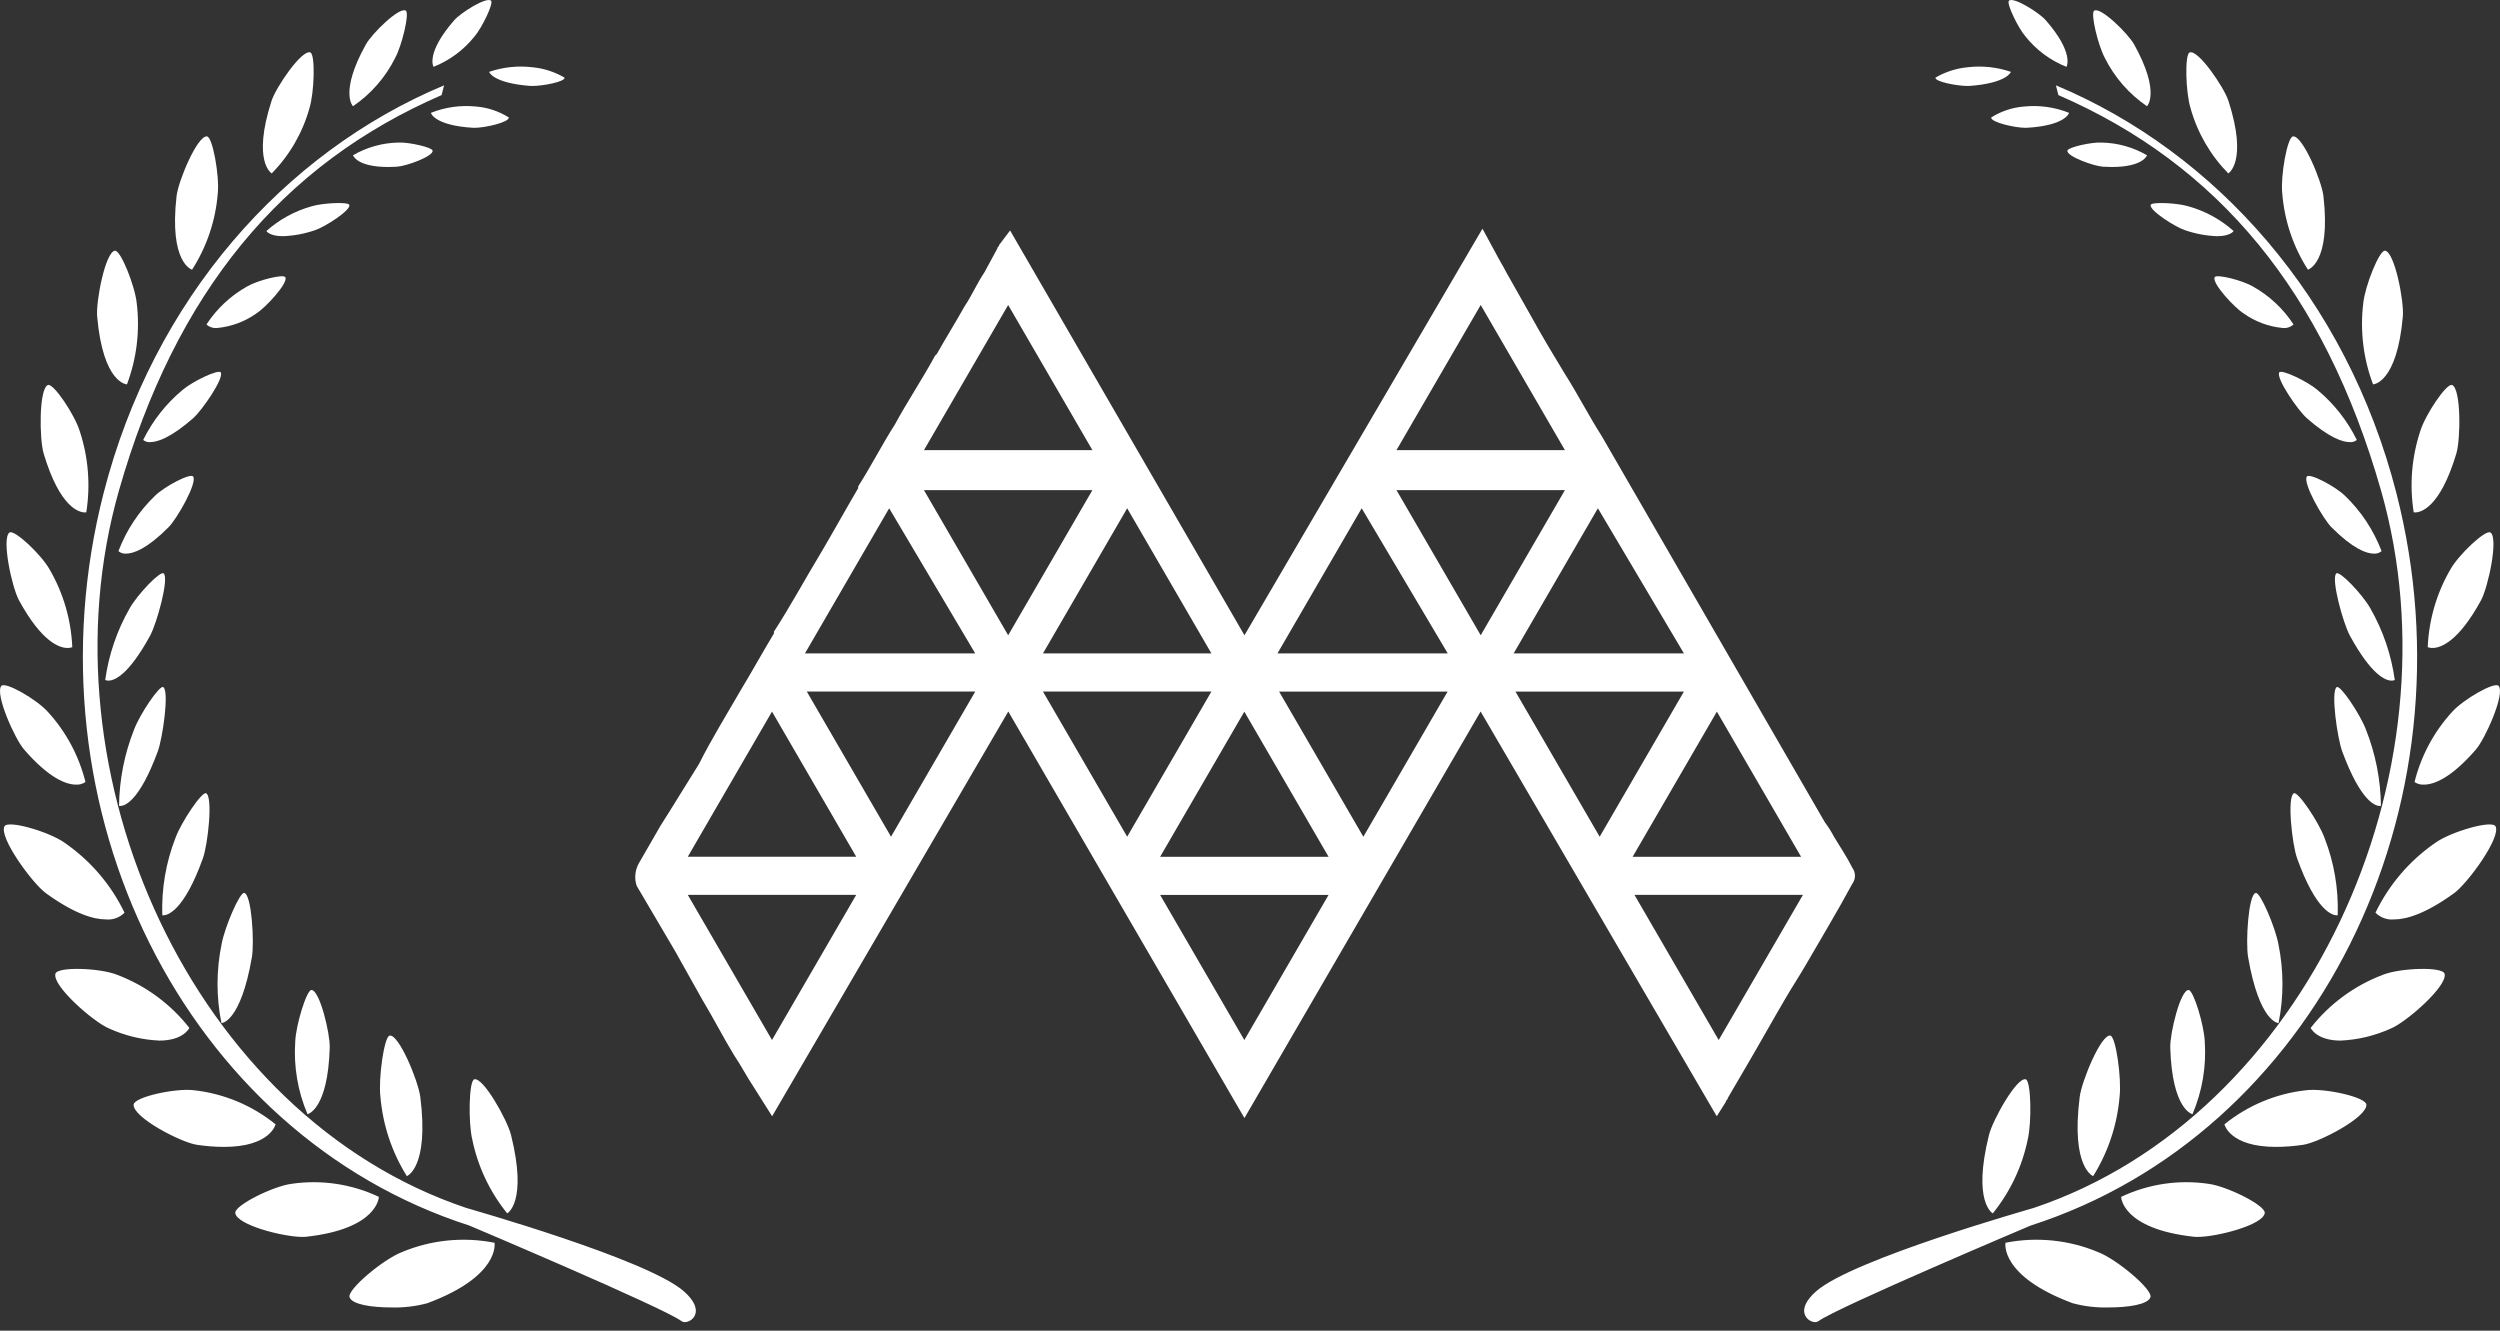 <?xml version="1.0" encoding="UTF-8"?> <svg xmlns="http://www.w3.org/2000/svg" width="124" height="66" viewBox="0 0 124 66" fill="none"><rect x="0" y="0" width="124" height="66" fill="#333333" stroke="none"/><path d="M33.918 64.047C32.094 62.447 23.235 59.951 23.114 59.909C9.595 55.362 1.884 38.402 5.9 24.331C8.711 14.483 13.972 8.16 21.904 4.716L22.026 4.233C14.088 7.555 7.606 14.827 5.139 24.458C1.124 40.138 9.212 56.267 23.281 60.788C23.281 60.788 32.888 64.849 33.802 65.527C33.849 65.561 33.905 65.579 33.962 65.578C34.354 65.578 35.001 64.998 33.918 64.047ZM21.203 64.637C24.835 63.284 24.528 61.641 24.528 61.641C22.984 61.336 21.384 61.497 19.933 62.105C19.015 62.457 17.203 63.969 17.339 64.346C17.468 64.706 18.443 64.849 19.405 64.849C20.011 64.867 20.617 64.796 21.203 64.638V64.637ZM15.17 61.345C18.765 60.953 18.792 59.365 18.792 59.365C17.45 58.728 15.948 58.502 14.477 58.715C13.566 58.824 11.616 59.788 11.669 60.169C11.753 60.763 14.047 61.351 14.997 61.351C15.055 61.352 15.112 61.35 15.17 61.345ZM25.347 56.295C25.16 55.545 23.963 53.41 23.522 53.534C23.257 53.609 23.221 55.674 23.426 56.525C23.702 57.865 24.296 59.12 25.157 60.183C25.157 60.183 26.18 59.649 25.347 56.295ZM20.847 54.408C20.748 53.621 19.79 51.295 19.328 51.365C19.052 51.407 18.763 53.498 18.868 54.391C18.986 55.792 19.435 57.144 20.179 58.336C20.179 58.336 21.29 57.924 20.847 54.408ZM13.668 55.766C12.51 54.828 11.108 54.242 9.627 54.077C8.726 53.958 6.651 54.408 6.628 54.79C6.589 55.425 8.983 56.671 9.776 56.784C10.216 56.849 10.659 56.884 11.104 56.886C13.418 56.887 13.668 55.766 13.668 55.766ZM16.355 51.958C16.375 51.263 15.859 49.111 15.449 49.103C15.203 49.099 14.673 50.867 14.644 51.657C14.56 52.89 14.768 54.126 15.252 55.263C15.252 55.263 16.264 55.064 16.355 51.958ZM9.392 50.985C8.459 49.794 7.218 48.882 5.802 48.347C4.951 48.009 2.847 47.933 2.749 48.298C2.585 48.905 4.661 50.706 5.41 51.013C6.196 51.37 7.043 51.574 7.906 51.613C9.107 51.613 9.392 50.985 9.392 50.985ZM12.494 47.477C12.62 46.748 12.486 44.376 12.117 44.289C11.894 44.235 11.141 45.997 10.993 46.823C10.725 48.116 10.722 49.451 10.984 50.746C10.984 50.746 11.929 50.737 12.494 47.477ZM6.176 45.268C5.502 43.871 4.475 42.674 3.196 41.795C2.432 41.252 0.389 40.656 0.221 40.987C-0.062 41.539 1.609 43.817 2.279 44.304C3.7 45.332 4.648 45.603 5.254 45.603C5.422 45.62 5.593 45.598 5.753 45.54C5.912 45.483 6.057 45.39 6.176 45.269V45.268ZM10.067 42.562C10.311 41.878 10.571 39.525 10.224 39.347C10.017 39.241 8.987 40.784 8.705 41.556C8.228 42.778 8.006 44.085 8.05 45.397C8.064 45.399 8.078 45.4 8.093 45.4C8.283 45.403 9.112 45.234 10.067 42.563V42.562ZM7.823 37.28C8.069 36.614 8.403 34.281 8.099 34.081C7.918 33.961 6.937 35.427 6.653 36.178C6.174 37.385 5.92 38.67 5.904 39.968C5.925 39.974 5.946 39.976 5.967 39.976C6.176 39.974 6.899 39.773 7.822 37.281L7.823 37.28ZM4.239 38.788C3.917 37.491 3.277 36.296 2.375 35.31C1.838 34.704 0.26 33.786 0.065 34.023C-0.26 34.419 0.729 36.64 1.199 37.181C2.459 38.63 3.301 38.917 3.774 38.917C3.938 38.927 4.102 38.882 4.238 38.789L4.239 38.788ZM7.445 31.53C7.772 30.933 8.393 28.712 8.121 28.444C7.958 28.283 6.809 29.499 6.433 30.17C5.804 31.267 5.392 32.474 5.219 33.726C5.267 33.75 5.321 33.761 5.375 33.759C5.668 33.761 6.368 33.503 7.445 31.53ZM3.585 32.097C3.528 30.741 3.142 29.419 2.461 28.245C2.058 27.52 0.702 26.233 0.466 26.416C0.071 26.721 0.591 29.132 0.942 29.776C2.074 31.851 2.951 32.139 3.35 32.139C3.43 32.143 3.51 32.129 3.585 32.099V32.097ZM8.359 26.152C8.777 25.734 9.784 23.973 9.584 23.64C9.465 23.439 8.165 24.123 7.688 24.591C6.888 25.36 6.268 26.298 5.874 27.335C5.926 27.381 5.987 27.415 6.052 27.436C6.118 27.457 6.187 27.465 6.256 27.46C6.622 27.458 7.284 27.23 8.359 26.152ZM4.28 25.411C4.494 24.059 4.382 22.675 3.952 21.375C3.704 20.569 2.641 18.978 2.372 19.097C1.925 19.297 1.953 21.777 2.164 22.491C2.98 25.219 3.947 25.416 4.21 25.416C4.233 25.417 4.257 25.415 4.28 25.411ZM9.583 20.739C10.017 20.36 11.116 18.772 10.95 18.474C10.849 18.295 9.547 18.917 9.053 19.343C8.236 20.023 7.571 20.867 7.102 21.821C7.15 21.861 7.206 21.892 7.267 21.91C7.327 21.929 7.39 21.935 7.453 21.929C7.807 21.928 8.462 21.721 9.587 20.739H9.583ZM6.783 15.048C6.702 14.2 5.982 12.385 5.696 12.435C5.221 12.518 4.753 14.943 4.819 15.692C5.113 19.038 6.297 19.064 6.297 19.064C6.78 17.784 6.947 16.406 6.783 15.048ZM12.712 15.547C13.153 15.281 14.3 14.046 14.154 13.752C14.064 13.575 12.765 13.909 12.262 14.206C11.446 14.662 10.752 15.309 10.241 16.093C10.313 16.159 10.4 16.209 10.493 16.239C10.587 16.269 10.686 16.278 10.784 16.267C11.478 16.2 12.143 15.953 12.712 15.549V15.547ZM10.802 9.582C10.891 8.736 10.551 6.787 10.263 6.765C9.784 6.729 8.844 8.974 8.758 9.723C8.377 13.059 9.527 13.376 9.527 13.376C10.258 12.237 10.696 10.934 10.802 9.584V9.582ZM15.64 11.41C16.104 11.262 17.412 10.429 17.326 10.162C17.274 10.002 15.989 10.069 15.462 10.231C14.628 10.462 13.858 10.883 13.213 11.459C13.213 11.459 13.362 11.715 14.031 11.715C14.579 11.696 15.122 11.593 15.64 11.412V11.41ZM15.349 5.361C15.59 4.591 15.648 2.691 15.391 2.6C14.963 2.452 13.686 4.331 13.467 5.008C12.494 8.033 13.478 8.601 13.478 8.601C14.366 7.697 15.01 6.583 15.35 5.363L15.349 5.361ZM19.706 8.266C20.151 8.239 21.486 7.759 21.459 7.476C21.442 7.306 20.272 7.045 19.766 7.071C18.973 7.085 18.196 7.301 17.51 7.7C17.51 7.7 17.682 8.283 19.259 8.283C19.397 8.283 19.547 8.278 19.706 8.268V8.266ZM25.238 5.827C24.747 5.517 24.188 5.33 23.609 5.284C22.849 5.206 22.081 5.314 21.372 5.598C21.372 5.598 21.533 6.229 23.484 6.339H23.542C24.026 6.343 25.248 6.074 25.238 5.829V5.827ZM19.597 2.878C19.931 2.27 20.321 0.66 20.13 0.531C19.813 0.319 18.447 1.667 18.15 2.2C16.821 4.587 17.508 5.269 17.508 5.269C18.397 4.664 19.116 3.842 19.597 2.88V2.878ZM28.004 3.852C27.518 3.567 26.977 3.391 26.416 3.337C25.689 3.249 24.952 3.327 24.26 3.564C24.26 3.564 24.43 4.122 26.319 4.263H26.413C26.903 4.266 28.02 4.061 28.004 3.852ZM23.539 1.805C23.903 1.383 24.485 0.176 24.36 0.04C24.153 -0.188 22.862 0.626 22.538 0.995C21.094 2.643 21.503 3.315 21.503 3.315C22.302 2.998 23.004 2.478 23.539 1.805Z" fill="white"></path><path d="M90.082 64.047C91.906 62.447 100.766 59.951 100.886 59.909C114.405 55.362 122.116 38.402 118.1 24.331C115.289 14.483 110.028 8.16 102.096 4.716L101.974 4.233C109.912 7.555 116.394 14.827 118.861 24.458C122.876 40.138 114.788 56.267 100.719 60.788C100.719 60.788 91.112 64.849 90.198 65.527C90.151 65.561 90.095 65.579 90.038 65.578C89.646 65.578 88.999 64.998 90.082 64.047ZM102.797 64.637C99.165 63.284 99.472 61.641 99.472 61.641C101.016 61.336 102.616 61.497 104.067 62.105C104.985 62.457 106.797 63.969 106.661 64.346C106.532 64.706 105.557 64.849 104.595 64.849C103.989 64.867 103.383 64.796 102.797 64.638V64.637ZM108.83 61.345C105.235 60.953 105.208 59.365 105.208 59.365C106.551 58.728 108.052 58.502 109.523 58.715C110.434 58.824 112.384 59.788 112.331 60.169C112.247 60.763 109.953 61.351 109.003 61.351C108.945 61.352 108.888 61.35 108.83 61.345ZM98.653 56.295C98.84 55.545 100.037 53.41 100.478 53.534C100.743 53.609 100.779 55.674 100.574 56.525C100.298 57.865 99.704 59.12 98.843 60.183C98.843 60.183 97.82 59.649 98.653 56.295ZM103.153 54.408C103.252 53.621 104.21 51.295 104.672 51.365C104.948 51.407 105.237 53.498 105.132 54.391C105.014 55.792 104.565 57.144 103.821 58.336C103.821 58.336 102.71 57.924 103.153 54.408ZM110.332 55.766C111.49 54.828 112.892 54.242 114.373 54.077C115.274 53.958 117.349 54.408 117.372 54.79C117.411 55.425 115.017 56.671 114.224 56.784C113.784 56.849 113.34 56.884 112.896 56.886C110.582 56.887 110.332 55.766 110.332 55.766ZM107.645 51.958C107.625 51.263 108.141 49.111 108.551 49.103C108.797 49.099 109.327 50.867 109.356 51.657C109.44 52.89 109.232 54.126 108.748 55.263C108.748 55.263 107.736 55.064 107.645 51.958ZM114.608 50.985C115.541 49.794 116.782 48.882 118.198 48.347C119.049 48.009 121.153 47.933 121.251 48.298C121.415 48.905 119.339 50.706 118.59 51.013C117.804 51.37 116.957 51.574 116.094 51.613C114.893 51.613 114.608 50.985 114.608 50.985ZM111.506 47.477C111.38 46.748 111.513 44.376 111.883 44.289C112.106 44.235 112.859 45.997 113.007 46.823C113.275 48.116 113.278 49.451 113.016 50.746C113.016 50.746 112.071 50.737 111.506 47.477ZM117.824 45.268C118.498 43.871 119.525 42.674 120.804 41.795C121.568 41.252 123.611 40.656 123.779 40.987C124.062 41.539 122.391 43.817 121.721 44.304C120.3 45.332 119.352 45.603 118.746 45.603C118.578 45.62 118.407 45.598 118.247 45.54C118.088 45.483 117.943 45.39 117.824 45.269V45.268ZM113.933 42.562C113.689 41.878 113.429 39.525 113.776 39.347C113.983 39.241 115.013 40.784 115.295 41.556C115.772 42.778 115.994 44.085 115.95 45.397C115.936 45.399 115.922 45.4 115.907 45.4C115.717 45.403 114.888 45.234 113.933 42.563V42.562ZM116.177 37.28C115.931 36.614 115.597 34.281 115.901 34.081C116.082 33.961 117.063 35.427 117.347 36.178C117.826 37.385 118.08 38.67 118.095 39.968C118.075 39.974 118.054 39.976 118.033 39.976C117.824 39.974 117.101 39.773 116.178 37.281L116.177 37.28ZM119.761 38.788C120.083 37.491 120.723 36.296 121.625 35.31C122.162 34.704 123.74 33.786 123.935 34.023C124.26 34.419 123.271 36.64 122.801 37.181C121.541 38.63 120.699 38.917 120.226 38.917C120.062 38.927 119.898 38.882 119.762 38.789L119.761 38.788ZM116.555 31.53C116.228 30.933 115.607 28.712 115.879 28.444C116.042 28.283 117.191 29.499 117.567 30.17C118.196 31.267 118.608 32.474 118.781 33.726C118.733 33.75 118.679 33.761 118.625 33.759C118.332 33.761 117.632 33.503 116.555 31.53ZM120.415 32.097C120.472 30.741 120.858 29.419 121.539 28.245C121.942 27.52 123.298 26.233 123.534 26.416C123.929 26.721 123.409 29.132 123.058 29.776C121.926 31.851 121.049 32.139 120.65 32.139C120.57 32.143 120.49 32.129 120.415 32.099V32.097ZM115.641 26.152C115.223 25.734 114.216 23.973 114.416 23.64C114.535 23.439 115.835 24.123 116.312 24.591C117.112 25.36 117.732 26.298 118.126 27.335C118.074 27.381 118.013 27.415 117.948 27.436C117.882 27.457 117.813 27.465 117.744 27.46C117.378 27.458 116.716 27.23 115.641 26.152ZM119.72 25.411C119.506 24.059 119.618 22.675 120.048 21.375C120.296 20.569 121.359 18.978 121.628 19.097C122.075 19.297 122.047 21.777 121.836 22.491C121.02 25.219 120.053 25.416 119.79 25.416C119.767 25.417 119.743 25.415 119.72 25.411ZM114.417 20.739C113.983 20.36 112.884 18.772 113.05 18.474C113.151 18.295 114.453 18.917 114.947 19.343C115.764 20.023 116.429 20.867 116.898 21.821C116.85 21.861 116.794 21.892 116.733 21.91C116.673 21.929 116.61 21.935 116.547 21.929C116.193 21.928 115.538 21.721 114.413 20.739H114.417ZM117.217 15.048C117.298 14.2 118.018 12.385 118.304 12.435C118.779 12.518 119.247 14.943 119.181 15.692C118.887 19.038 117.703 19.064 117.703 19.064C117.22 17.784 117.053 16.406 117.217 15.048ZM111.288 15.547C110.847 15.281 109.7 14.046 109.846 13.752C109.936 13.575 111.235 13.909 111.738 14.206C112.554 14.662 113.248 15.309 113.759 16.093C113.686 16.159 113.6 16.209 113.507 16.239C113.413 16.269 113.314 16.278 113.216 16.267C112.522 16.2 111.857 15.953 111.288 15.549V15.547ZM113.199 9.582C113.109 8.736 113.449 6.787 113.737 6.765C114.216 6.729 115.156 8.974 115.242 9.723C115.623 13.059 114.473 13.376 114.473 13.376C113.742 12.237 113.304 10.934 113.199 9.584V9.582ZM108.36 11.41C107.896 11.262 106.588 10.429 106.674 10.162C106.726 10.002 108.011 10.069 108.538 10.231C109.372 10.462 110.142 10.883 110.787 11.459C110.787 11.459 110.638 11.715 109.969 11.715C109.421 11.696 108.878 11.593 108.36 11.412V11.41ZM108.651 5.361C108.41 4.591 108.352 2.691 108.609 2.6C109.037 2.452 110.314 4.331 110.533 5.008C111.506 8.033 110.522 8.601 110.522 8.601C109.635 7.697 108.99 6.583 108.65 5.363L108.651 5.361ZM104.294 8.266C103.849 8.239 102.514 7.759 102.541 7.476C102.558 7.306 103.728 7.045 104.234 7.071C105.027 7.085 105.804 7.301 106.49 7.7C106.49 7.7 106.318 8.283 104.741 8.283C104.603 8.283 104.453 8.278 104.294 8.268V8.266ZM98.762 5.827C99.253 5.517 99.812 5.33 100.391 5.284C101.151 5.206 101.919 5.314 102.628 5.598C102.628 5.598 102.467 6.229 100.516 6.339H100.458C99.974 6.343 98.752 6.074 98.762 5.829V5.827ZM104.403 2.878C104.069 2.27 103.679 0.66 103.87 0.531C104.187 0.319 105.553 1.667 105.85 2.2C107.179 4.587 106.492 5.269 106.492 5.269C105.603 4.664 104.884 3.842 104.403 2.88V2.878ZM95.996 3.852C96.482 3.567 97.023 3.391 97.584 3.337C98.311 3.249 99.048 3.327 99.74 3.564C99.74 3.564 99.57 4.122 97.681 4.263H97.587C97.097 4.266 95.98 4.061 95.996 3.852ZM100.461 1.805C100.097 1.383 99.515 0.176 99.64 0.04C99.847 -0.188 101.138 0.626 101.462 0.995C102.906 2.643 102.497 3.315 102.497 3.315C101.698 2.998 100.996 2.478 100.461 1.805Z" fill="white"></path><path d="M91.872 43.033C91.6 42.493 91.237 41.952 90.965 41.502C90.834 41.25 90.682 41.009 90.511 40.782L79.432 21.606C78.797 20.616 78.251 19.535 77.617 18.545C77.072 17.645 76.528 16.745 75.982 15.755L74.71 13.504C74.529 13.144 74.347 12.874 74.166 12.514L73.53 11.343L61.725 31.509L50.1 11.432L49.556 12.152C49.556 12.242 49.465 12.242 49.465 12.332L48.83 13.503C48.467 14.043 48.194 14.674 47.831 15.214C47.377 16.024 46.923 16.744 46.469 17.554L46.378 17.644C45.742 18.815 45.015 19.895 44.38 21.066C43.745 22.056 43.199 23.137 42.565 24.126V24.216C41.929 25.297 41.384 26.287 40.749 27.367C39.932 28.718 39.205 30.067 38.388 31.328V31.418C37.844 32.318 37.299 33.309 36.754 34.209C36.027 35.47 35.3 36.64 34.665 37.901L33.212 40.241C33.03 40.511 32.939 40.691 32.758 40.961L31.668 42.852C31.494 43.186 31.461 43.575 31.577 43.933L33.484 47.174L34.846 49.605C35.391 50.505 35.845 51.405 36.39 52.304C36.754 52.844 37.026 53.385 37.389 53.925L38.297 55.366L50.011 35.29L61.724 55.456L73.438 35.29L85.151 55.366L85.605 54.646C85.605 54.556 85.696 54.556 85.696 54.466L86.695 52.755C87.33 51.675 87.876 50.685 88.51 49.605C88.873 48.975 89.236 48.434 89.599 47.805C90.325 46.544 91.143 45.194 91.869 43.844C91.958 43.727 92.006 43.585 92.006 43.439C92.006 43.292 91.958 43.15 91.869 43.034M34.114 42.494L38.291 35.295L42.469 42.494H34.114ZM42.469 44.385L38.291 51.584L34.114 44.385H42.469ZM48.372 34.301L44.194 41.5L40.017 34.301H48.372ZM60.086 34.301L55.908 41.5L51.731 34.301H60.086ZM51.731 32.41L55.908 25.211L60.086 32.41H51.731ZM45.828 22.327L50.005 15.128L54.183 22.327H45.828ZM48.371 32.41H39.925L44.103 25.211L48.371 32.41ZM54.183 24.311L50.005 31.51L45.828 24.311H54.183ZM65.897 44.388L61.719 51.587L57.542 44.388H65.897ZM57.542 42.497L61.719 35.298L65.897 42.497H57.542ZM71.8 34.304L67.622 41.503L63.445 34.304H71.8ZM83.523 32.409H75.077L79.255 25.21L83.523 32.409ZM69.265 22.326L73.443 15.127L77.62 22.326H69.265ZM71.808 32.409H63.362L67.54 25.21L71.808 32.409ZM77.62 24.31L73.443 31.509L69.265 24.31H77.62ZM89.425 44.387L85.247 51.586L81.07 44.387H89.425ZM80.979 42.496L85.157 35.297L89.334 42.496H80.979ZM83.522 34.303L79.344 41.502L75.167 34.303H83.522Z" fill="white"></path></svg> 